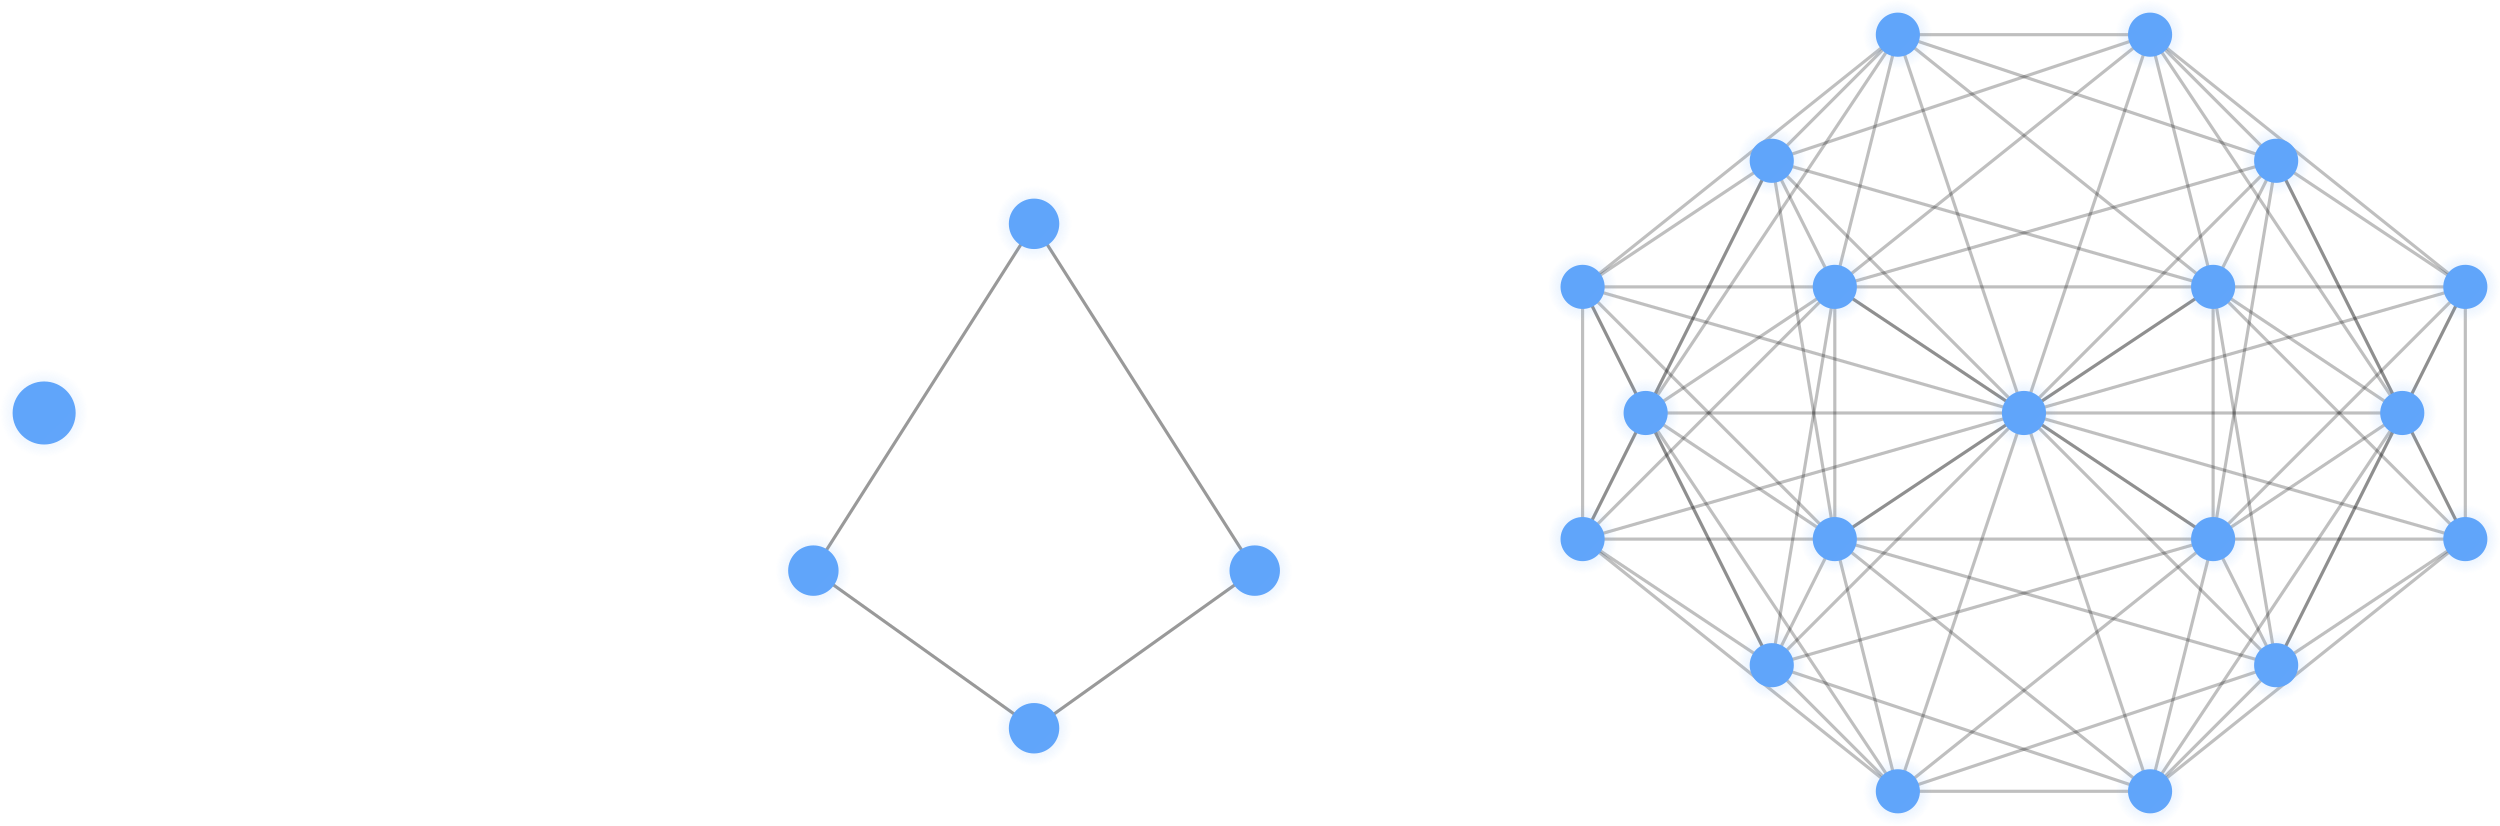 <svg width="793" height="262" viewBox="0 0 793 262" fill="none" xmlns="http://www.w3.org/2000/svg">
<path opacity="0.4" d="M14 145C21.732 145 28 138.732 28 131C28 123.268 21.732 117 14 117C6.268 117 0 123.268 0 131C0 138.732 6.268 145 14 145Z" fill="url(#paint0_radial_428_903)"/>
<path d="M14 141C19.523 141 24 136.523 24 131C24 125.477 19.523 121 14 121C8.477 121 4 125.477 4 131C4 136.523 8.477 141 14 141Z" fill="url(#paint1_linear_428_903)"/>
<path opacity="0.4" d="M328 71L258 181" stroke="black"/>
<path opacity="0.4" d="M328 71L398 181" stroke="black"/>
<path opacity="0.4" d="M258 181L328 231" stroke="black"/>
<path opacity="0.4" d="M398 181L328 231" stroke="black"/>
<path opacity="0.4" d="M328 83C334.627 83 340 77.627 340 71C340 64.373 334.627 59 328 59C321.373 59 316 64.373 316 71C316 77.627 321.373 83 328 83Z" fill="url(#paint2_radial_428_903)"/>
<path d="M328 79C332.418 79 336 75.418 336 71C336 66.582 332.418 63 328 63C323.582 63 320 66.582 320 71C320 75.418 323.582 79 328 79Z" fill="url(#paint3_linear_428_903)"/>
<path opacity="0.4" d="M258 193C264.627 193 270 187.627 270 181C270 174.373 264.627 169 258 169C251.373 169 246 174.373 246 181C246 187.627 251.373 193 258 193Z" fill="url(#paint4_radial_428_903)"/>
<path d="M258 189C262.418 189 266 185.418 266 181C266 176.582 262.418 173 258 173C253.582 173 250 176.582 250 181C250 185.418 253.582 189 258 189Z" fill="url(#paint5_linear_428_903)"/>
<path opacity="0.4" d="M398 193C404.627 193 410 187.627 410 181C410 174.373 404.627 169 398 169C391.373 169 386 174.373 386 181C386 187.627 391.373 193 398 193Z" fill="url(#paint6_radial_428_903)"/>
<path d="M398 189C402.418 189 406 185.418 406 181C406 176.582 402.418 173 398 173C393.582 173 390 176.582 390 181C390 185.418 393.582 189 398 189Z" fill="url(#paint7_linear_428_903)"/>
<path opacity="0.4" d="M328 243C334.627 243 340 237.627 340 231C340 224.373 334.627 219 328 219C321.373 219 316 224.373 316 231C316 237.627 321.373 243 328 243Z" fill="url(#paint8_radial_428_903)"/>
<path d="M328 239C332.418 239 336 235.418 336 231C336 226.582 332.418 223 328 223C323.582 223 320 226.582 320 231C320 235.418 323.582 239 328 239Z" fill="url(#paint9_linear_428_903)"/>
<path opacity="0.25" d="M642 131L562 51" stroke="black"/>
<path opacity="0.25" d="M642 131L722 51" stroke="black"/>
<path opacity="0.25" d="M642 131H522" stroke="black"/>
<path opacity="0.25" d="M642 131H762" stroke="black"/>
<path opacity="0.25" d="M642 131L562 211" stroke="black"/>
<path opacity="0.25" d="M642 131L722 211" stroke="black"/>
<path opacity="0.25" d="M642 131L602 11" stroke="black"/>
<path opacity="0.25" d="M642 131L682 11" stroke="black"/>
<path opacity="0.25" d="M642 131L502 91" stroke="black"/>
<path opacity="0.25" d="M642 131L782 91" stroke="black"/>
<path opacity="0.25" d="M642 131L502 171" stroke="black"/>
<path opacity="0.25" d="M642 131L782 171" stroke="black"/>
<path opacity="0.25" d="M642 131L602 251" stroke="black"/>
<path opacity="0.25" d="M642 131L682 251" stroke="black"/>
<path opacity="0.25" d="M642 131L582 91" stroke="black"/>
<path opacity="0.25" d="M642 131L702 91" stroke="black"/>
<path opacity="0.25" d="M642 131L582 171" stroke="black"/>
<path opacity="0.25" d="M642 131L702 171" stroke="black"/>
<path opacity="0.25" d="M562 51L522 131" stroke="black"/>
<path opacity="0.25" d="M562 51L602 11" stroke="black"/>
<path opacity="0.25" d="M562 51L682 11" stroke="black"/>
<path opacity="0.25" d="M562 51L502 91" stroke="black"/>
<path opacity="0.25" d="M562 51L502 171" stroke="black"/>
<path opacity="0.25" d="M562 51L582 91" stroke="black"/>
<path opacity="0.25" d="M562 51L702 91" stroke="black"/>
<path opacity="0.25" d="M562 51L582 171" stroke="black"/>
<path opacity="0.25" d="M722 51L762 131" stroke="black"/>
<path opacity="0.25" d="M722 51L602 11" stroke="black"/>
<path opacity="0.25" d="M722 51L682 11" stroke="black"/>
<path opacity="0.25" d="M722 51L782 91" stroke="black"/>
<path opacity="0.25" d="M722 51L782 171" stroke="black"/>
<path opacity="0.25" d="M722 51L582 91" stroke="black"/>
<path opacity="0.25" d="M722 51L702 91" stroke="black"/>
<path opacity="0.25" d="M722 51L702 171" stroke="black"/>
<path opacity="0.25" d="M522 131L562 211" stroke="black"/>
<path opacity="0.25" d="M522 131L602 11" stroke="black"/>
<path opacity="0.25" d="M522 131L502 91" stroke="black"/>
<path opacity="0.25" d="M522 131L502 171" stroke="black"/>
<path opacity="0.25" d="M522 131L602 251" stroke="black"/>
<path opacity="0.25" d="M522 131L582 91" stroke="black"/>
<path opacity="0.25" d="M522 131L582 171" stroke="black"/>
<path opacity="0.25" d="M762 131L722 211" stroke="black"/>
<path opacity="0.25" d="M762 131L682 11" stroke="black"/>
<path opacity="0.25" d="M762 131L782 91" stroke="black"/>
<path opacity="0.25" d="M762 131L782 171" stroke="black"/>
<path opacity="0.25" d="M762 131L682 251" stroke="black"/>
<path opacity="0.25" d="M762 131L702 91" stroke="black"/>
<path opacity="0.25" d="M762 131L702 171" stroke="black"/>
<path opacity="0.25" d="M562 211L502 91" stroke="black"/>
<path opacity="0.25" d="M562 211L502 171" stroke="black"/>
<path opacity="0.25" d="M562 211L602 251" stroke="black"/>
<path opacity="0.25" d="M562 211L682 251" stroke="black"/>
<path opacity="0.25" d="M562 211L582 91" stroke="black"/>
<path opacity="0.25" d="M562 211L582 171" stroke="black"/>
<path opacity="0.25" d="M562 211L702 171" stroke="black"/>
<path opacity="0.25" d="M722 211L782 91" stroke="black"/>
<path opacity="0.25" d="M722 211L782 171" stroke="black"/>
<path opacity="0.25" d="M722 211L602 251" stroke="black"/>
<path opacity="0.25" d="M722 211L682 251" stroke="black"/>
<path opacity="0.25" d="M722 211L702 91" stroke="black"/>
<path opacity="0.25" d="M722 211L582 171" stroke="black"/>
<path opacity="0.25" d="M722 211L702 171" stroke="black"/>
<path opacity="0.25" d="M602 11H682" stroke="black"/>
<path opacity="0.25" d="M602 11L502 91" stroke="black"/>
<path opacity="0.25" d="M602 11L582 91" stroke="black"/>
<path opacity="0.25" d="M602 11L702 91" stroke="black"/>
<path opacity="0.25" d="M682 11L782 91" stroke="black"/>
<path opacity="0.25" d="M682 11L582 91" stroke="black"/>
<path opacity="0.25" d="M682 11L702 91" stroke="black"/>
<path opacity="0.25" d="M502 91V171" stroke="black"/>
<path opacity="0.25" d="M502 91H582" stroke="black"/>
<path opacity="0.25" d="M502 91L582 171" stroke="black"/>
<path opacity="0.25" d="M782 91V171" stroke="black"/>
<path opacity="0.25" d="M782 91H702" stroke="black"/>
<path opacity="0.25" d="M782 91L702 171" stroke="black"/>
<path opacity="0.25" d="M502 171L602 251" stroke="black"/>
<path opacity="0.25" d="M502 171L582 91" stroke="black"/>
<path opacity="0.25" d="M502 171H582" stroke="black"/>
<path opacity="0.25" d="M782 171L682 251" stroke="black"/>
<path opacity="0.25" d="M782 171L702 91" stroke="black"/>
<path opacity="0.25" d="M782 171H702" stroke="black"/>
<path opacity="0.25" d="M602 251H682" stroke="black"/>
<path opacity="0.25" d="M602 251L582 171" stroke="black"/>
<path opacity="0.25" d="M602 251L702 171" stroke="black"/>
<path opacity="0.25" d="M682 251L582 171" stroke="black"/>
<path opacity="0.25" d="M682 251L702 171" stroke="black"/>
<path opacity="0.25" d="M582 91H702" stroke="black"/>
<path opacity="0.25" d="M582 91V171" stroke="black"/>
<path opacity="0.25" d="M582 91L702 171" stroke="black"/>
<path opacity="0.25" d="M702 91L582 171" stroke="black"/>
<path opacity="0.25" d="M702 91V171" stroke="black"/>
<path opacity="0.25" d="M582 171H702" stroke="black"/>
<path opacity="0.4" d="M642 142C648.075 142 653 137.075 653 131C653 124.925 648.075 120 642 120C635.925 120 631 124.925 631 131C631 137.075 635.925 142 642 142Z" fill="url(#paint10_radial_428_903)"/>
<path d="M642 138C645.866 138 649 134.866 649 131C649 127.134 645.866 124 642 124C638.134 124 635 127.134 635 131C635 134.866 638.134 138 642 138Z" fill="url(#paint11_linear_428_903)"/>
<path opacity="0.4" d="M562 62C568.075 62 573 57.075 573 51C573 44.925 568.075 40 562 40C555.925 40 551 44.925 551 51C551 57.075 555.925 62 562 62Z" fill="url(#paint12_radial_428_903)"/>
<path d="M562 58C565.866 58 569 54.866 569 51C569 47.134 565.866 44 562 44C558.134 44 555 47.134 555 51C555 54.866 558.134 58 562 58Z" fill="url(#paint13_linear_428_903)"/>
<path opacity="0.4" d="M722 62C728.075 62 733 57.075 733 51C733 44.925 728.075 40 722 40C715.925 40 711 44.925 711 51C711 57.075 715.925 62 722 62Z" fill="url(#paint14_radial_428_903)"/>
<path d="M722 58C725.866 58 729 54.866 729 51C729 47.134 725.866 44 722 44C718.134 44 715 47.134 715 51C715 54.866 718.134 58 722 58Z" fill="url(#paint15_linear_428_903)"/>
<path opacity="0.4" d="M522 142C528.075 142 533 137.075 533 131C533 124.925 528.075 120 522 120C515.925 120 511 124.925 511 131C511 137.075 515.925 142 522 142Z" fill="url(#paint16_radial_428_903)"/>
<path d="M522 138C525.866 138 529 134.866 529 131C529 127.134 525.866 124 522 124C518.134 124 515 127.134 515 131C515 134.866 518.134 138 522 138Z" fill="url(#paint17_linear_428_903)"/>
<path opacity="0.4" d="M762 142C768.075 142 773 137.075 773 131C773 124.925 768.075 120 762 120C755.925 120 751 124.925 751 131C751 137.075 755.925 142 762 142Z" fill="url(#paint18_radial_428_903)"/>
<path d="M762 138C765.866 138 769 134.866 769 131C769 127.134 765.866 124 762 124C758.134 124 755 127.134 755 131C755 134.866 758.134 138 762 138Z" fill="url(#paint19_linear_428_903)"/>
<path opacity="0.4" d="M562 222C568.075 222 573 217.075 573 211C573 204.925 568.075 200 562 200C555.925 200 551 204.925 551 211C551 217.075 555.925 222 562 222Z" fill="url(#paint20_radial_428_903)"/>
<path d="M562 218C565.866 218 569 214.866 569 211C569 207.134 565.866 204 562 204C558.134 204 555 207.134 555 211C555 214.866 558.134 218 562 218Z" fill="url(#paint21_linear_428_903)"/>
<path opacity="0.4" d="M722 222C728.075 222 733 217.075 733 211C733 204.925 728.075 200 722 200C715.925 200 711 204.925 711 211C711 217.075 715.925 222 722 222Z" fill="url(#paint22_radial_428_903)"/>
<path d="M722 218C725.866 218 729 214.866 729 211C729 207.134 725.866 204 722 204C718.134 204 715 207.134 715 211C715 214.866 718.134 218 722 218Z" fill="url(#paint23_linear_428_903)"/>
<path opacity="0.4" d="M602 22C608.075 22 613 17.075 613 11C613 4.925 608.075 0 602 0C595.925 0 591 4.925 591 11C591 17.075 595.925 22 602 22Z" fill="url(#paint24_radial_428_903)"/>
<path d="M602 18C605.866 18 609 14.866 609 11C609 7.134 605.866 4 602 4C598.134 4 595 7.134 595 11C595 14.866 598.134 18 602 18Z" fill="url(#paint25_linear_428_903)"/>
<path opacity="0.4" d="M682 22C688.075 22 693 17.075 693 11C693 4.925 688.075 0 682 0C675.925 0 671 4.925 671 11C671 17.075 675.925 22 682 22Z" fill="url(#paint26_radial_428_903)"/>
<path d="M682 18C685.866 18 689 14.866 689 11C689 7.134 685.866 4 682 4C678.134 4 675 7.134 675 11C675 14.866 678.134 18 682 18Z" fill="url(#paint27_linear_428_903)"/>
<path opacity="0.4" d="M502 102C508.075 102 513 97.075 513 91C513 84.925 508.075 80 502 80C495.925 80 491 84.925 491 91C491 97.075 495.925 102 502 102Z" fill="url(#paint28_radial_428_903)"/>
<path d="M502 98C505.866 98 509 94.866 509 91C509 87.134 505.866 84 502 84C498.134 84 495 87.134 495 91C495 94.866 498.134 98 502 98Z" fill="url(#paint29_linear_428_903)"/>
<path opacity="0.4" d="M782 102C788.075 102 793 97.075 793 91C793 84.925 788.075 80 782 80C775.925 80 771 84.925 771 91C771 97.075 775.925 102 782 102Z" fill="url(#paint30_radial_428_903)"/>
<path d="M782 98C785.866 98 789 94.866 789 91C789 87.134 785.866 84 782 84C778.134 84 775 87.134 775 91C775 94.866 778.134 98 782 98Z" fill="url(#paint31_linear_428_903)"/>
<path opacity="0.4" d="M502 182C508.075 182 513 177.075 513 171C513 164.925 508.075 160 502 160C495.925 160 491 164.925 491 171C491 177.075 495.925 182 502 182Z" fill="url(#paint32_radial_428_903)"/>
<path d="M502 178C505.866 178 509 174.866 509 171C509 167.134 505.866 164 502 164C498.134 164 495 167.134 495 171C495 174.866 498.134 178 502 178Z" fill="url(#paint33_linear_428_903)"/>
<path opacity="0.4" d="M782 182C788.075 182 793 177.075 793 171C793 164.925 788.075 160 782 160C775.925 160 771 164.925 771 171C771 177.075 775.925 182 782 182Z" fill="url(#paint34_radial_428_903)"/>
<path d="M782 178C785.866 178 789 174.866 789 171C789 167.134 785.866 164 782 164C778.134 164 775 167.134 775 171C775 174.866 778.134 178 782 178Z" fill="url(#paint35_linear_428_903)"/>
<path opacity="0.4" d="M602 262C608.075 262 613 257.075 613 251C613 244.925 608.075 240 602 240C595.925 240 591 244.925 591 251C591 257.075 595.925 262 602 262Z" fill="url(#paint36_radial_428_903)"/>
<path d="M602 258C605.866 258 609 254.866 609 251C609 247.134 605.866 244 602 244C598.134 244 595 247.134 595 251C595 254.866 598.134 258 602 258Z" fill="url(#paint37_linear_428_903)"/>
<path opacity="0.4" d="M682 262C688.075 262 693 257.075 693 251C693 244.925 688.075 240 682 240C675.925 240 671 244.925 671 251C671 257.075 675.925 262 682 262Z" fill="url(#paint38_radial_428_903)"/>
<path d="M682 258C685.866 258 689 254.866 689 251C689 247.134 685.866 244 682 244C678.134 244 675 247.134 675 251C675 254.866 678.134 258 682 258Z" fill="url(#paint39_linear_428_903)"/>
<path opacity="0.4" d="M582 102C588.075 102 593 97.075 593 91C593 84.925 588.075 80 582 80C575.925 80 571 84.925 571 91C571 97.075 575.925 102 582 102Z" fill="url(#paint40_radial_428_903)"/>
<path d="M582 98C585.866 98 589 94.866 589 91C589 87.134 585.866 84 582 84C578.134 84 575 87.134 575 91C575 94.866 578.134 98 582 98Z" fill="url(#paint41_linear_428_903)"/>
<path opacity="0.4" d="M702 102C708.075 102 713 97.075 713 91C713 84.925 708.075 80 702 80C695.925 80 691 84.925 691 91C691 97.075 695.925 102 702 102Z" fill="url(#paint42_radial_428_903)"/>
<path d="M702 98C705.866 98 709 94.866 709 91C709 87.134 705.866 84 702 84C698.134 84 695 87.134 695 91C695 94.866 698.134 98 702 98Z" fill="url(#paint43_linear_428_903)"/>
<path opacity="0.4" d="M582 182C588.075 182 593 177.075 593 171C593 164.925 588.075 160 582 160C575.925 160 571 164.925 571 171C571 177.075 575.925 182 582 182Z" fill="url(#paint44_radial_428_903)"/>
<path d="M582 178C585.866 178 589 174.866 589 171C589 167.134 585.866 164 582 164C578.134 164 575 167.134 575 171C575 174.866 578.134 178 582 178Z" fill="url(#paint45_linear_428_903)"/>
<path opacity="0.4" d="M702 182C708.075 182 713 177.075 713 171C713 164.925 708.075 160 702 160C695.925 160 691 164.925 691 171C691 177.075 695.925 182 702 182Z" fill="url(#paint46_radial_428_903)"/>
<path d="M702 178C705.866 178 709 174.866 709 171C709 167.134 705.866 164 702 164C698.134 164 695 167.134 695 171C695 174.866 698.134 178 702 178Z" fill="url(#paint47_linear_428_903)"/>
<defs>
<radialGradient id="paint0_radial_428_903" cx="0" cy="0" r="1" gradientUnits="userSpaceOnUse" gradientTransform="translate(14 131) scale(14)">
<stop stop-color="#60A5FA" stop-opacity="0.8"/>
<stop offset="1" stop-color="#60A5FA" stop-opacity="0"/>
</radialGradient>
<linearGradient id="paint1_linear_428_903" x1="4" y1="121" x2="2004" y2="2121" gradientUnits="userSpaceOnUse">
<stop stop-color="#60A5FA"/>
<stop offset="1" stop-color="#A78BFA"/>
</linearGradient>
<radialGradient id="paint2_radial_428_903" cx="0" cy="0" r="1" gradientUnits="userSpaceOnUse" gradientTransform="translate(328 71) scale(12)">
<stop stop-color="#60A5FA" stop-opacity="0.8"/>
<stop offset="1" stop-color="#60A5FA" stop-opacity="0"/>
</radialGradient>
<linearGradient id="paint3_linear_428_903" x1="320" y1="63" x2="1920" y2="1663" gradientUnits="userSpaceOnUse">
<stop stop-color="#60A5FA"/>
<stop offset="1" stop-color="#A78BFA"/>
</linearGradient>
<radialGradient id="paint4_radial_428_903" cx="0" cy="0" r="1" gradientUnits="userSpaceOnUse" gradientTransform="translate(258 181) scale(12)">
<stop stop-color="#60A5FA" stop-opacity="0.8"/>
<stop offset="1" stop-color="#60A5FA" stop-opacity="0"/>
</radialGradient>
<linearGradient id="paint5_linear_428_903" x1="250" y1="173" x2="1850" y2="1773" gradientUnits="userSpaceOnUse">
<stop stop-color="#60A5FA"/>
<stop offset="1" stop-color="#A78BFA"/>
</linearGradient>
<radialGradient id="paint6_radial_428_903" cx="0" cy="0" r="1" gradientUnits="userSpaceOnUse" gradientTransform="translate(398 181) scale(12)">
<stop stop-color="#60A5FA" stop-opacity="0.8"/>
<stop offset="1" stop-color="#60A5FA" stop-opacity="0"/>
</radialGradient>
<linearGradient id="paint7_linear_428_903" x1="390" y1="173" x2="1990" y2="1773" gradientUnits="userSpaceOnUse">
<stop stop-color="#60A5FA"/>
<stop offset="1" stop-color="#A78BFA"/>
</linearGradient>
<radialGradient id="paint8_radial_428_903" cx="0" cy="0" r="1" gradientUnits="userSpaceOnUse" gradientTransform="translate(328 231) scale(12)">
<stop stop-color="#60A5FA" stop-opacity="0.8"/>
<stop offset="1" stop-color="#60A5FA" stop-opacity="0"/>
</radialGradient>
<linearGradient id="paint9_linear_428_903" x1="320" y1="223" x2="1920" y2="1823" gradientUnits="userSpaceOnUse">
<stop stop-color="#60A5FA"/>
<stop offset="1" stop-color="#A78BFA"/>
</linearGradient>
<radialGradient id="paint10_radial_428_903" cx="0" cy="0" r="1" gradientUnits="userSpaceOnUse" gradientTransform="translate(642 131) scale(11)">
<stop stop-color="#60A5FA" stop-opacity="0.8"/>
<stop offset="1" stop-color="#60A5FA" stop-opacity="0"/>
</radialGradient>
<linearGradient id="paint11_linear_428_903" x1="635" y1="124" x2="2035" y2="1524" gradientUnits="userSpaceOnUse">
<stop stop-color="#60A5FA"/>
<stop offset="1" stop-color="#A78BFA"/>
</linearGradient>
<radialGradient id="paint12_radial_428_903" cx="0" cy="0" r="1" gradientUnits="userSpaceOnUse" gradientTransform="translate(562 51) scale(11)">
<stop stop-color="#60A5FA" stop-opacity="0.8"/>
<stop offset="1" stop-color="#60A5FA" stop-opacity="0"/>
</radialGradient>
<linearGradient id="paint13_linear_428_903" x1="555" y1="44" x2="1955" y2="1444" gradientUnits="userSpaceOnUse">
<stop stop-color="#60A5FA"/>
<stop offset="1" stop-color="#A78BFA"/>
</linearGradient>
<radialGradient id="paint14_radial_428_903" cx="0" cy="0" r="1" gradientUnits="userSpaceOnUse" gradientTransform="translate(722 51) scale(11)">
<stop stop-color="#60A5FA" stop-opacity="0.8"/>
<stop offset="1" stop-color="#60A5FA" stop-opacity="0"/>
</radialGradient>
<linearGradient id="paint15_linear_428_903" x1="715" y1="44" x2="2115" y2="1444" gradientUnits="userSpaceOnUse">
<stop stop-color="#60A5FA"/>
<stop offset="1" stop-color="#A78BFA"/>
</linearGradient>
<radialGradient id="paint16_radial_428_903" cx="0" cy="0" r="1" gradientUnits="userSpaceOnUse" gradientTransform="translate(522 131) scale(11)">
<stop stop-color="#60A5FA" stop-opacity="0.8"/>
<stop offset="1" stop-color="#60A5FA" stop-opacity="0"/>
</radialGradient>
<linearGradient id="paint17_linear_428_903" x1="515" y1="124" x2="1915" y2="1524" gradientUnits="userSpaceOnUse">
<stop stop-color="#60A5FA"/>
<stop offset="1" stop-color="#A78BFA"/>
</linearGradient>
<radialGradient id="paint18_radial_428_903" cx="0" cy="0" r="1" gradientUnits="userSpaceOnUse" gradientTransform="translate(762 131) scale(11)">
<stop stop-color="#60A5FA" stop-opacity="0.8"/>
<stop offset="1" stop-color="#60A5FA" stop-opacity="0"/>
</radialGradient>
<linearGradient id="paint19_linear_428_903" x1="755" y1="124" x2="2155" y2="1524" gradientUnits="userSpaceOnUse">
<stop stop-color="#60A5FA"/>
<stop offset="1" stop-color="#A78BFA"/>
</linearGradient>
<radialGradient id="paint20_radial_428_903" cx="0" cy="0" r="1" gradientUnits="userSpaceOnUse" gradientTransform="translate(562 211) scale(11)">
<stop stop-color="#60A5FA" stop-opacity="0.8"/>
<stop offset="1" stop-color="#60A5FA" stop-opacity="0"/>
</radialGradient>
<linearGradient id="paint21_linear_428_903" x1="555" y1="204" x2="1955" y2="1604" gradientUnits="userSpaceOnUse">
<stop stop-color="#60A5FA"/>
<stop offset="1" stop-color="#A78BFA"/>
</linearGradient>
<radialGradient id="paint22_radial_428_903" cx="0" cy="0" r="1" gradientUnits="userSpaceOnUse" gradientTransform="translate(722 211) scale(11)">
<stop stop-color="#60A5FA" stop-opacity="0.8"/>
<stop offset="1" stop-color="#60A5FA" stop-opacity="0"/>
</radialGradient>
<linearGradient id="paint23_linear_428_903" x1="715" y1="204" x2="2115" y2="1604" gradientUnits="userSpaceOnUse">
<stop stop-color="#60A5FA"/>
<stop offset="1" stop-color="#A78BFA"/>
</linearGradient>
<radialGradient id="paint24_radial_428_903" cx="0" cy="0" r="1" gradientUnits="userSpaceOnUse" gradientTransform="translate(602 11) scale(11)">
<stop stop-color="#60A5FA" stop-opacity="0.8"/>
<stop offset="1" stop-color="#60A5FA" stop-opacity="0"/>
</radialGradient>
<linearGradient id="paint25_linear_428_903" x1="595" y1="4" x2="1995" y2="1404" gradientUnits="userSpaceOnUse">
<stop stop-color="#60A5FA"/>
<stop offset="1" stop-color="#A78BFA"/>
</linearGradient>
<radialGradient id="paint26_radial_428_903" cx="0" cy="0" r="1" gradientUnits="userSpaceOnUse" gradientTransform="translate(682 11) scale(11)">
<stop stop-color="#60A5FA" stop-opacity="0.8"/>
<stop offset="1" stop-color="#60A5FA" stop-opacity="0"/>
</radialGradient>
<linearGradient id="paint27_linear_428_903" x1="675" y1="4" x2="2075" y2="1404" gradientUnits="userSpaceOnUse">
<stop stop-color="#60A5FA"/>
<stop offset="1" stop-color="#A78BFA"/>
</linearGradient>
<radialGradient id="paint28_radial_428_903" cx="0" cy="0" r="1" gradientUnits="userSpaceOnUse" gradientTransform="translate(502 91) scale(11)">
<stop stop-color="#60A5FA" stop-opacity="0.8"/>
<stop offset="1" stop-color="#60A5FA" stop-opacity="0"/>
</radialGradient>
<linearGradient id="paint29_linear_428_903" x1="495" y1="84" x2="1895" y2="1484" gradientUnits="userSpaceOnUse">
<stop stop-color="#60A5FA"/>
<stop offset="1" stop-color="#A78BFA"/>
</linearGradient>
<radialGradient id="paint30_radial_428_903" cx="0" cy="0" r="1" gradientUnits="userSpaceOnUse" gradientTransform="translate(782 91) scale(11)">
<stop stop-color="#60A5FA" stop-opacity="0.8"/>
<stop offset="1" stop-color="#60A5FA" stop-opacity="0"/>
</radialGradient>
<linearGradient id="paint31_linear_428_903" x1="775" y1="84" x2="2175" y2="1484" gradientUnits="userSpaceOnUse">
<stop stop-color="#60A5FA"/>
<stop offset="1" stop-color="#A78BFA"/>
</linearGradient>
<radialGradient id="paint32_radial_428_903" cx="0" cy="0" r="1" gradientUnits="userSpaceOnUse" gradientTransform="translate(502 171) scale(11)">
<stop stop-color="#60A5FA" stop-opacity="0.8"/>
<stop offset="1" stop-color="#60A5FA" stop-opacity="0"/>
</radialGradient>
<linearGradient id="paint33_linear_428_903" x1="495" y1="164" x2="1895" y2="1564" gradientUnits="userSpaceOnUse">
<stop stop-color="#60A5FA"/>
<stop offset="1" stop-color="#A78BFA"/>
</linearGradient>
<radialGradient id="paint34_radial_428_903" cx="0" cy="0" r="1" gradientUnits="userSpaceOnUse" gradientTransform="translate(782 171) scale(11)">
<stop stop-color="#60A5FA" stop-opacity="0.8"/>
<stop offset="1" stop-color="#60A5FA" stop-opacity="0"/>
</radialGradient>
<linearGradient id="paint35_linear_428_903" x1="775" y1="164" x2="2175" y2="1564" gradientUnits="userSpaceOnUse">
<stop stop-color="#60A5FA"/>
<stop offset="1" stop-color="#A78BFA"/>
</linearGradient>
<radialGradient id="paint36_radial_428_903" cx="0" cy="0" r="1" gradientUnits="userSpaceOnUse" gradientTransform="translate(602 251) scale(11)">
<stop stop-color="#60A5FA" stop-opacity="0.8"/>
<stop offset="1" stop-color="#60A5FA" stop-opacity="0"/>
</radialGradient>
<linearGradient id="paint37_linear_428_903" x1="595" y1="244" x2="1995" y2="1644" gradientUnits="userSpaceOnUse">
<stop stop-color="#60A5FA"/>
<stop offset="1" stop-color="#A78BFA"/>
</linearGradient>
<radialGradient id="paint38_radial_428_903" cx="0" cy="0" r="1" gradientUnits="userSpaceOnUse" gradientTransform="translate(682 251) scale(11)">
<stop stop-color="#60A5FA" stop-opacity="0.8"/>
<stop offset="1" stop-color="#60A5FA" stop-opacity="0"/>
</radialGradient>
<linearGradient id="paint39_linear_428_903" x1="675" y1="244" x2="2075" y2="1644" gradientUnits="userSpaceOnUse">
<stop stop-color="#60A5FA"/>
<stop offset="1" stop-color="#A78BFA"/>
</linearGradient>
<radialGradient id="paint40_radial_428_903" cx="0" cy="0" r="1" gradientUnits="userSpaceOnUse" gradientTransform="translate(582 91) scale(11)">
<stop stop-color="#60A5FA" stop-opacity="0.8"/>
<stop offset="1" stop-color="#60A5FA" stop-opacity="0"/>
</radialGradient>
<linearGradient id="paint41_linear_428_903" x1="575" y1="84" x2="1975" y2="1484" gradientUnits="userSpaceOnUse">
<stop stop-color="#60A5FA"/>
<stop offset="1" stop-color="#A78BFA"/>
</linearGradient>
<radialGradient id="paint42_radial_428_903" cx="0" cy="0" r="1" gradientUnits="userSpaceOnUse" gradientTransform="translate(702 91) scale(11)">
<stop stop-color="#60A5FA" stop-opacity="0.8"/>
<stop offset="1" stop-color="#60A5FA" stop-opacity="0"/>
</radialGradient>
<linearGradient id="paint43_linear_428_903" x1="695" y1="84" x2="2095" y2="1484" gradientUnits="userSpaceOnUse">
<stop stop-color="#60A5FA"/>
<stop offset="1" stop-color="#A78BFA"/>
</linearGradient>
<radialGradient id="paint44_radial_428_903" cx="0" cy="0" r="1" gradientUnits="userSpaceOnUse" gradientTransform="translate(582 171) scale(11)">
<stop stop-color="#60A5FA" stop-opacity="0.8"/>
<stop offset="1" stop-color="#60A5FA" stop-opacity="0"/>
</radialGradient>
<linearGradient id="paint45_linear_428_903" x1="575" y1="164" x2="1975" y2="1564" gradientUnits="userSpaceOnUse">
<stop stop-color="#60A5FA"/>
<stop offset="1" stop-color="#A78BFA"/>
</linearGradient>
<radialGradient id="paint46_radial_428_903" cx="0" cy="0" r="1" gradientUnits="userSpaceOnUse" gradientTransform="translate(702 171) scale(11)">
<stop stop-color="#60A5FA" stop-opacity="0.8"/>
<stop offset="1" stop-color="#60A5FA" stop-opacity="0"/>
</radialGradient>
<linearGradient id="paint47_linear_428_903" x1="695" y1="164" x2="2095" y2="1564" gradientUnits="userSpaceOnUse">
<stop stop-color="#60A5FA"/>
<stop offset="1" stop-color="#A78BFA"/>
</linearGradient>
</defs>
</svg>
